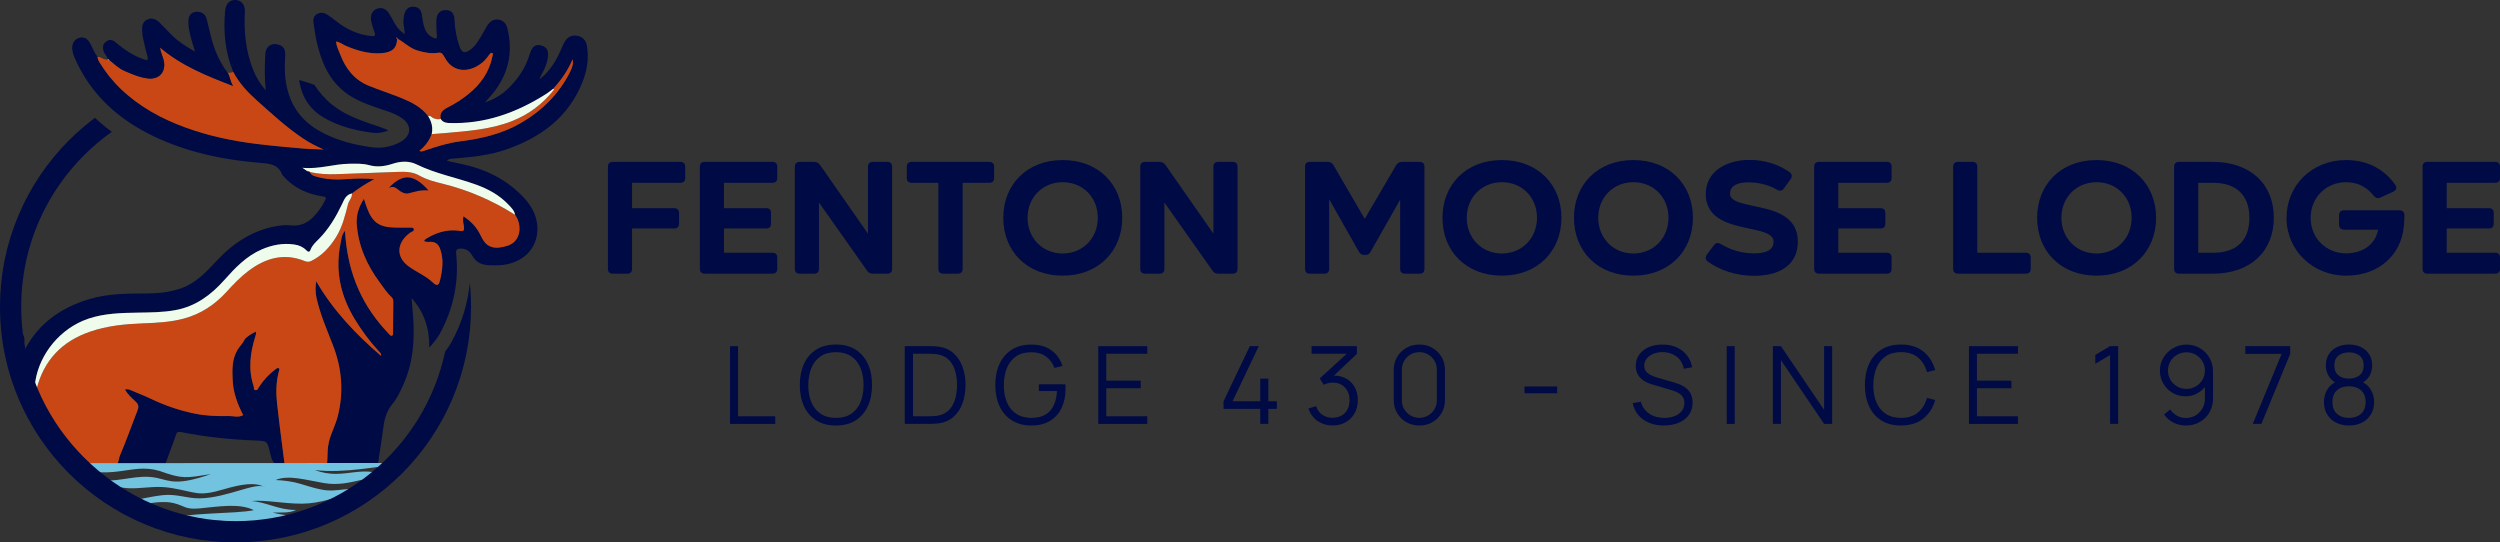 <svg xmlns="http://www.w3.org/2000/svg" id="Layer_1" data-name="Layer 1" viewBox="0 0 2350.99 510.04"><rect x="0" y="0" width="2350.99" height="510.04" fill="#333333" stroke="none"/><defs><style>      .cls-1 {        fill: none;      }      .cls-1, .cls-2, .cls-3, .cls-4, .cls-5 {        stroke-width: 0px;      }      .cls-2 {        fill: #000a45;      }      .cls-3 {        fill: #c84715;      }      .cls-4 {        fill: #72c3e0;        fill-rule: evenodd;      }      .cls-5 {        fill: #f0fceb;      }    </style></defs><g><path class="cls-2" d="M594.37,195.76h39.63c2.87,0,4.59,1.58,4.59,4.59v9.91c0,3.02-1.72,4.59-4.59,4.59h-39.63v37.91c0,3.01-1.58,4.59-4.59,4.59h-13.5c-3.02,0-4.59-1.58-4.59-4.59v-95.93c0-3.02,1.58-4.6,4.59-4.6h63.47c3.02,0,4.6,1.58,4.6,4.6v10.48c0,3.02-1.58,4.59-4.6,4.59h-45.38v23.84Z"></path><path class="cls-2" d="M680.82,195.76h39.63c3.02,0,4.59,1.58,4.59,4.59v9.91c0,3.02-1.58,4.59-4.59,4.59h-39.63v22.83h45.52c3.02,0,4.59,1.58,4.59,4.59v10.48c0,3.01-1.58,4.59-4.59,4.59h-63.62c-3.02,0-4.59-1.58-4.59-4.59v-95.93c0-3.02,1.58-4.6,4.59-4.6h63.62c3.02,0,4.59,1.58,4.59,4.6v10.48c0,3.02-1.58,4.59-4.59,4.59h-45.52v23.84Z"></path><path class="cls-2" d="M838.93,156.84v95.93c0,3.01-1.58,4.59-4.59,4.59h-13.5c-2.44,0-4.16-.86-5.46-2.87l-45.23-64.05v62.33c0,3.01-1.58,4.59-4.59,4.59h-13.5c-3.02,0-4.59-1.58-4.59-4.59v-95.93c0-3.02,1.58-4.6,4.59-4.6h13.5c2.44,0,4.16,1.01,5.6,2.87l45.09,64.62v-62.9c0-3.02,1.58-4.6,4.6-4.6h13.5c3.02,0,4.59,1.58,4.59,4.6Z"></path><path class="cls-2" d="M930.27,171.92h-24.99v80.85c0,3.01-1.72,4.59-4.59,4.59h-13.64c-3.02,0-4.59-1.58-4.59-4.59v-80.85h-25.13c-3.02,0-4.59-1.58-4.59-4.59v-10.48c0-3.02,1.58-4.6,4.59-4.6h72.95c3.02,0,4.59,1.58,4.59,4.6v10.48c0,3.02-1.58,4.59-4.59,4.59Z"></path><path class="cls-2" d="M943.48,204.8c0-31.16,22.11-54.28,55.86-54.28s56.01,23.12,56.01,54.28-22.26,54.42-56.01,54.42-55.86-23.12-55.86-54.42ZM966.31,204.8c0,19.24,14.22,33.6,33.03,33.6s33.03-14.36,33.03-33.6-14.07-33.46-33.03-33.46-33.03,14.36-33.03,33.46Z"></path><path class="cls-2" d="M1163.77,156.84v95.93c0,3.01-1.58,4.59-4.59,4.59h-13.5c-2.44,0-4.16-.86-5.46-2.87l-45.23-64.05v62.33c0,3.01-1.58,4.59-4.59,4.59h-13.5c-3.02,0-4.59-1.58-4.59-4.59v-95.93c0-3.02,1.58-4.6,4.59-4.6h13.5c2.44,0,4.16,1.01,5.6,2.87l45.09,64.62v-62.9c0-3.02,1.58-4.6,4.6-4.6h13.5c3.02,0,4.59,1.58,4.59,4.6Z"></path><path class="cls-2" d="M1227.25,252.77v-95.93c0-3.02,1.58-4.6,4.59-4.6h16.52c2.44,0,4.31.86,5.6,3.02l29.44,50.55,29.58-50.55c1.29-2.01,3.02-3.02,5.46-3.02h16.51c3.02,0,4.6,1.58,4.6,4.6v95.93c0,3.01-1.58,4.59-4.6,4.59h-13.64c-3.02,0-4.6-1.58-4.6-4.59v-65.05l-27.71,48.83c-1.15,2.15-2.44,3.16-4.88,3.16h-1.44c-2.44-.14-3.73-1.15-4.88-3.16l-27.86-49.26v65.48c0,3.01-1.58,4.59-4.59,4.59h-13.5c-3.02,0-4.59-1.58-4.59-4.59Z"></path><path class="cls-2" d="M1356.5,204.8c0-31.16,22.11-54.28,55.86-54.28s56.01,23.12,56.01,54.28-22.26,54.42-56.01,54.42-55.86-23.12-55.86-54.42ZM1379.33,204.8c0,19.24,14.22,33.6,33.03,33.6s33.03-14.36,33.03-33.6-14.07-33.46-33.03-33.46-33.03,14.36-33.03,33.46Z"></path><path class="cls-2" d="M1480.15,204.8c0-31.16,22.11-54.28,55.86-54.28s56.01,23.12,56.01,54.28-22.26,54.42-56.01,54.42-55.86-23.12-55.86-54.42ZM1502.98,204.8c0,19.24,14.22,33.6,33.03,33.6s33.03-14.36,33.03-33.6-14.07-33.46-33.03-33.46-33.03,14.36-33.03,33.46Z"></path><path class="cls-2" d="M1618.3,229.5c8.76,5.31,19.1,8.76,31.16,8.76,11.35,0,18.38-3.02,18.38-11.06,0-7.18-9.91-9.48-21.97-12.06-18.38-3.88-41.79-8.47-41.79-32.74,0-21.11,19.24-32.02,41.21-32.02,14.65,0,27.57,4.45,37.62,11.49,2.44,1.87,2.73,4.31.86,6.75l-6.17,8.47c-1.72,2.44-3.88,2.87-6.6,1.29-7.47-4.45-16.95-6.89-26.71-6.89s-17.38,2.73-17.38,10.63c0,8.33,14.51,9.62,29.58,13.21,16.66,3.73,34.18,10.34,34.18,31.88s-16.51,32.17-41.21,32.17c-16.8,0-32.17-5.31-43.37-13.35-2.44-1.72-2.59-4.31-.86-6.75l6.46-8.62c1.72-2.44,4.02-2.73,6.61-1.15Z"></path><path class="cls-2" d="M1728.73,195.76h39.63c3.02,0,4.59,1.58,4.59,4.59v9.91c0,3.02-1.58,4.59-4.59,4.59h-39.63v22.83h45.52c3.02,0,4.59,1.58,4.59,4.59v10.48c0,3.01-1.58,4.59-4.59,4.59h-63.62c-3.02,0-4.59-1.58-4.59-4.59v-95.93c0-3.02,1.58-4.6,4.59-4.6h63.62c3.02,0,4.59,1.58,4.59,4.6v10.48c0,3.02-1.58,4.59-4.59,4.59h-45.52v23.84Z"></path><path class="cls-2" d="M1909.68,242.28v10.48c0,3.01-1.72,4.59-4.59,4.59h-63.76c-3.02,0-4.59-1.58-4.59-4.59v-95.93c0-3.02,1.58-4.6,4.59-4.6h13.5c3.02,0,4.59,1.58,4.59,4.6v80.85h45.67c2.87,0,4.59,1.58,4.59,4.59Z"></path><path class="cls-2" d="M1915.71,204.8c0-31.16,22.11-54.28,55.86-54.28s56.01,23.12,56.01,54.28-22.26,54.42-56.01,54.42-55.86-23.12-55.86-54.42ZM1938.54,204.8c0,19.24,14.22,33.6,33.03,33.6s33.03-14.36,33.03-33.6-14.07-33.46-33.03-33.46-33.03,14.36-33.03,33.46Z"></path><path class="cls-2" d="M2044.53,252.77v-95.93c0-3.02,1.58-4.6,4.59-4.6h32.02c34.61,0,57.15,20.53,57.15,52.41s-22.12,52.7-57.15,52.7h-32.02c-3.02,0-4.59-1.58-4.59-4.59ZM2081.29,237.69c21.25,0,34.03-10.91,34.03-32.74s-12.78-33.03-34.03-33.03h-14.07v65.77h14.07Z"></path><path class="cls-2" d="M2261.08,202.36c0,2.87-.14,6.61-.57,11.06-2.59,25.85-22.98,45.81-54.28,45.81s-56.01-23.84-56.01-54.28,23.69-54.43,56.01-54.43c22.11,0,37.05,10.2,46.24,23.26,1.87,2.73,1.01,5.03-1.87,6.46l-11.92,5.46c-2.44,1.15-4.59.57-6.46-1.58-5.17-6.75-13.35-12.78-25.99-12.78-18.81,0-33.32,14.5-33.32,33.6s14.79,33.31,33.32,33.31c14.5,0,25.99-7.32,29.44-19.39.29-.86.43-1.87.72-2.87h-32.02c-3.02,0-4.74-1.72-4.74-4.74v-8.76c0-3.02,1.72-4.74,4.74-4.74h51.98c2.87,0,4.74,1.58,4.74,4.59Z"></path><path class="cls-2" d="M2300.87,195.76h39.63c3.02,0,4.59,1.58,4.59,4.59v9.91c0,3.02-1.58,4.59-4.59,4.59h-39.63v22.83h45.52c3.02,0,4.59,1.58,4.59,4.59v10.48c0,3.01-1.58,4.59-4.59,4.59h-63.62c-3.02,0-4.59-1.58-4.59-4.59v-95.93c0-3.02,1.58-4.6,4.59-4.6h63.62c3.02,0,4.59,1.58,4.59,4.6v10.48c0,3.02-1.58,4.59-4.59,4.59h-45.52v23.84Z"></path></g><g><path class="cls-2" d="M686.51,398.63v-73.11h7.53v65.95h35.03v7.16h-42.56Z"></path><path class="cls-2" d="M786.08,400.15c-7.34,0-13.54-1.62-18.59-4.85-5.05-3.23-8.88-7.71-11.47-13.43-2.6-5.72-3.89-12.32-3.89-19.8s1.3-14.08,3.89-19.8c2.59-5.72,6.42-10.2,11.47-13.43,5.05-3.23,11.25-4.85,18.59-4.85s13.58,1.62,18.62,4.85,8.86,7.71,11.47,13.43c2.61,5.72,3.92,12.32,3.92,19.8s-1.31,14.08-3.92,19.8c-2.61,5.72-6.44,10.2-11.47,13.43-5.04,3.23-11.24,4.85-18.62,4.85ZM786.08,392.99c5.77,0,10.59-1.3,14.44-3.91,3.86-2.61,6.75-6.24,8.68-10.89,1.93-4.65,2.89-10.03,2.89-16.12s-.97-11.46-2.89-16.09c-1.93-4.64-4.82-8.26-8.68-10.86-3.86-2.61-8.67-3.93-14.44-3.96-5.77,0-10.57,1.3-14.39,3.91-3.83,2.61-6.7,6.24-8.63,10.89-1.93,4.66-2.91,10.03-2.95,16.12s.91,11.45,2.84,16.07c1.93,4.62,4.82,8.24,8.68,10.86,3.86,2.62,8.67,3.95,14.44,3.99Z"></path><path class="cls-2" d="M850.82,398.63v-73.11h22.38c.78,0,2.13.02,4.02.05,1.89.03,3.71.17,5.45.41,5.6.78,10.28,2.84,14.04,6.19,3.76,3.35,6.57,7.62,8.45,12.79s2.82,10.88,2.82,17.11-.94,11.93-2.82,17.11-4.69,9.44-8.45,12.79c-3.76,3.35-8.44,5.42-14.04,6.19-1.71.2-3.53.33-5.48.38-1.95.05-3.28.08-3.99.08h-22.38ZM858.61,391.47h14.6c1.4,0,2.91-.04,4.53-.13,1.62-.08,3.01-.25,4.17-.48,4.3-.74,7.78-2.47,10.42-5.18s4.59-6.1,5.81-10.18c1.23-4.08,1.84-8.55,1.84-13.43s-.61-9.41-1.84-13.51c-1.23-4.09-3.18-7.48-5.84-10.15-2.66-2.67-6.13-4.38-10.4-5.13-1.16-.24-2.57-.4-4.23-.48-1.66-.08-3.15-.13-4.48-.13h-14.6v58.79Z"></path><path class="cls-2" d="M969.66,400.15c-5.19,0-9.87-.9-14.04-2.69s-7.71-4.35-10.63-7.67-5.15-7.32-6.69-12.01c-1.54-4.69-2.3-9.93-2.3-15.71,0-7.65,1.34-14.32,4.02-20.03,2.68-5.7,6.53-10.13,11.55-13.28,5.02-3.15,11.05-4.72,18.08-4.72,7.85,0,14.25,1.82,19.18,5.46,4.93,3.64,8.38,8.52,10.32,14.65l-7.58,1.83c-1.61-4.47-4.24-8.04-7.91-10.71-3.67-2.67-8.24-4.01-13.7-4.01-5.77-.03-10.57,1.24-14.39,3.83-3.83,2.59-6.7,6.21-8.63,10.86-1.93,4.66-2.91,10.03-2.95,16.12s.91,11.45,2.84,16.07c1.93,4.62,4.82,8.24,8.68,10.86,3.86,2.62,8.67,3.95,14.44,3.99,5.29,0,9.66-1.02,13.11-3.05s6.07-4.94,7.86-8.73c1.79-3.79,2.81-8.28,3.05-13.46h-17.01v-6.4h24.89c.1.78.16,1.6.18,2.46.02.86.03,1.48.03,1.85,0,6.6-1.2,12.5-3.59,17.69-2.39,5.2-5.98,9.29-10.78,12.29-4.8,2.99-10.82,4.49-18.05,4.49Z"></path><path class="cls-2" d="M1032.81,398.63v-73.11h46.1v7.16h-38.57v25.28h32.42v7.16h-32.42v26.35h38.57v7.16h-46.1Z"></path><path class="cls-2" d="M1185.14,398.63v-14.16h-34.52v-7.11l24.69-51.84h8.45l-24.69,51.84h26.07v-21.32h7.58v21.32h8.04v7.11h-8.04v14.16h-7.58Z"></path><path class="cls-2" d="M1253.37,400.1c-3.66,0-7.02-.64-10.09-1.93s-5.72-3.12-7.94-5.51-3.84-5.24-4.86-8.55l7.17-2.13c1.23,3.62,3.25,6.36,6.07,8.22s6,2.76,9.55,2.69c3.28-.07,6.1-.79,8.48-2.18,2.37-1.39,4.19-3.32,5.46-5.79,1.26-2.47,1.89-5.33,1.89-8.58,0-4.98-1.46-8.98-4.38-12.01-2.92-3.03-6.77-4.54-11.55-4.54-1.33,0-2.73.18-4.2.53-1.47.35-2.83.85-4.1,1.5l-3.79-5.94,28.68-26.25,1.23,3.05h-37.6v-7.16h42.62v7.26l-24.99,23.66-.1-2.94c5.12-.64,9.63-.07,13.52,1.73,3.89,1.79,6.94,4.53,9.14,8.2,2.2,3.67,3.3,7.98,3.3,12.92,0,4.67-1.02,8.79-3.05,12.36s-4.82,6.36-8.37,8.38c-3.55,2.01-7.58,3.02-12.09,3.02Z"></path><path class="cls-2" d="M1334.76,400.15c-4.54,0-8.63-1.05-12.27-3.15-3.64-2.1-6.51-4.95-8.63-8.55-2.12-3.6-3.18-7.66-3.18-12.16v-28.43c0-4.5,1.06-8.55,3.18-12.16s4.99-6.46,8.63-8.55c3.64-2.1,7.72-3.15,12.27-3.15s8.63,1.05,12.27,3.15c3.64,2.1,6.51,4.95,8.63,8.55,2.12,3.61,3.18,7.66,3.18,12.16v28.43c0,4.5-1.06,8.56-3.18,12.16-2.12,3.61-4.99,6.46-8.63,8.55-3.64,2.1-7.73,3.15-12.27,3.15ZM1334.76,392.94c3.04,0,5.81-.74,8.3-2.21,2.49-1.47,4.47-3.44,5.94-5.91,1.47-2.47,2.2-5.19,2.2-8.17v-29.14c0-3.01-.73-5.75-2.2-8.22-1.47-2.47-3.45-4.44-5.94-5.91-2.49-1.47-5.26-2.21-8.3-2.21s-5.81.74-8.3,2.21c-2.49,1.47-4.47,3.44-5.94,5.91-1.47,2.47-2.2,5.21-2.2,8.22v29.14c0,2.98.73,5.7,2.2,8.17,1.47,2.47,3.45,4.44,5.94,5.91,2.49,1.47,5.26,2.21,8.3,2.21Z"></path><path class="cls-2" d="M1433.62,369.84v-6.4h30.73v6.4h-30.73Z"></path><path class="cls-2" d="M1564.74,400.15c-5.16,0-9.79-.85-13.91-2.56-4.12-1.71-7.51-4.14-10.19-7.29-2.68-3.15-4.43-6.89-5.25-11.22l7.68-1.27c1.23,4.74,3.82,8.45,7.79,11.15,3.96,2.69,8.69,4.04,14.19,4.04,3.62,0,6.86-.57,9.73-1.7,2.87-1.13,5.12-2.75,6.76-4.85,1.64-2.1,2.46-4.59,2.46-7.46,0-1.9-.34-3.51-1.02-4.85-.68-1.34-1.59-2.44-2.71-3.33-1.13-.88-2.36-1.61-3.69-2.21-1.33-.59-2.63-1.08-3.89-1.45l-18.69-5.53c-2.25-.64-4.34-1.46-6.25-2.46s-3.58-2.2-4.99-3.61c-1.42-1.4-2.52-3.05-3.3-4.95-.78-1.9-1.18-4.06-1.18-6.5,0-4.13,1.09-7.7,3.28-10.71,2.19-3.01,5.17-5.33,8.96-6.96s8.11-2.42,12.96-2.39c4.92,0,9.31.86,13.19,2.59,3.87,1.73,7.08,4.19,9.6,7.39,2.53,3.2,4.2,6.98,5.02,11.35l-7.89,1.42c-.51-3.18-1.69-5.94-3.54-8.28-1.84-2.33-4.19-4.14-7.04-5.41-2.85-1.27-5.98-1.92-9.4-1.95-3.31,0-6.26.55-8.84,1.65s-4.62,2.6-6.12,4.49c-1.5,1.9-2.25,4.06-2.25,6.5s.69,4.45,2.07,5.94c1.38,1.49,3.09,2.66,5.12,3.5s4,1.54,5.92,2.08l14.44,4.21c1.5.41,3.27.99,5.3,1.75s4.01,1.85,5.94,3.25c1.93,1.4,3.53,3.24,4.79,5.51,1.26,2.27,1.9,5.15,1.9,8.63s-.68,6.41-2.02,9.09c-1.35,2.67-3.25,4.92-5.69,6.75-2.44,1.83-5.3,3.22-8.55,4.19-3.26.97-6.82,1.45-10.68,1.45Z"></path><path class="cls-2" d="M1623.8,398.63v-73.11h7.53v73.11h-7.53Z"></path><path class="cls-2" d="M1667.19,398.63v-73.11h7.58l40.62,59.91v-59.91h7.58v73.11h-7.58l-40.62-59.96v59.96h-7.58Z"></path><path class="cls-2" d="M1787.66,400.15c-7.34,0-13.54-1.62-18.59-4.85-5.05-3.23-8.88-7.71-11.47-13.43-2.6-5.72-3.89-12.32-3.89-19.8s1.3-14.08,3.89-19.8c2.59-5.72,6.42-10.2,11.47-13.43,5.05-3.23,11.25-4.85,18.59-4.85,8.57,0,15.57,2.18,21,6.52s9.15,10.18,11.17,17.49l-7.68,1.98c-1.57-5.79-4.39-10.37-8.45-13.76-4.07-3.38-9.41-5.08-16.03-5.08-5.77,0-10.57,1.3-14.39,3.91-3.83,2.61-6.7,6.24-8.63,10.89-1.93,4.66-2.93,10.03-3,16.12-.03,6.09.91,11.46,2.84,16.09,1.93,4.64,4.83,8.27,8.71,10.89,3.88,2.62,8.7,3.93,14.47,3.93,6.62,0,11.97-1.7,16.03-5.1,4.06-3.4,6.88-7.98,8.45-13.73l7.68,1.98c-2.02,7.31-5.74,13.14-11.17,17.49-5.43,4.35-12.43,6.52-21,6.52Z"></path><path class="cls-2" d="M1851.58,398.63v-73.11h46.1v7.16h-38.57v25.28h32.42v7.16h-32.42v26.35h38.57v7.16h-46.1Z"></path><path class="cls-2" d="M1984.3,398.63v-64.78l-13.88,8.27v-8.38l13.88-8.22h7.63v73.11h-7.63Z"></path><path class="cls-2" d="M2056.16,324.04c4.61,0,8.8,1.11,12.58,3.33,3.77,2.22,6.78,5.23,9.01,9.04s3.36,8.1,3.36,12.87v25.33c0,4.91-1.11,9.28-3.33,13.13-2.22,3.84-5.25,6.87-9.09,9.09s-8.21,3.33-13.09,3.33c-4.2,0-8.1-.91-11.7-2.74s-6.55-4.38-8.84-7.67l5.79-4.72c1.57,2.44,3.65,4.38,6.25,5.84,2.59,1.46,5.43,2.18,8.5,2.18,3.45,0,6.52-.83,9.22-2.49,2.7-1.66,4.81-3.83,6.35-6.52,1.54-2.69,2.3-5.61,2.3-8.76v-15.94l1.9,2.13c-2.15,3.35-4.98,6.06-8.48,8.12-3.5,2.07-7.32,3.1-11.45,3.1-4.58,0-8.69-1.08-12.34-3.22-3.65-2.15-6.56-5.05-8.71-8.71-2.15-3.66-3.23-7.75-3.23-12.29s1.13-8.6,3.41-12.29c2.27-3.69,5.29-6.63,9.07-8.83s7.95-3.3,12.52-3.3ZM2056.16,331.31c-3.21,0-6.14.76-8.78,2.28s-4.75,3.59-6.3,6.19c-1.55,2.61-2.33,5.5-2.33,8.68s.78,6.08,2.33,8.71,3.64,4.71,6.28,6.24c2.63,1.54,5.55,2.31,8.76,2.31s6.13-.77,8.76-2.31c2.63-1.54,4.72-3.62,6.28-6.24,1.55-2.62,2.33-5.53,2.33-8.71s-.77-6.02-2.3-8.63c-1.54-2.61-3.62-4.68-6.25-6.22-2.63-1.54-5.55-2.31-8.76-2.31Z"></path><path class="cls-2" d="M2118.5,398.63l27.15-65.85h-34.16v-7.26h42.21v7.26l-27.09,65.85h-8.09Z"></path><path class="cls-2" d="M2208.96,400.15c-4.61,0-8.68-.91-12.22-2.74-3.53-1.83-6.3-4.39-8.3-7.69-2-3.3-3-7.17-3-11.6s1.11-8.57,3.33-12.11,5.6-6.22,10.14-8.05l-.1,2.94c-3.79-1.39-6.68-3.66-8.66-6.8-1.98-3.15-2.97-6.63-2.97-10.46,0-4.06.94-7.56,2.82-10.48,1.88-2.93,4.45-5.19,7.71-6.78s7.01-2.39,11.24-2.39,7.99.8,11.27,2.39c3.28,1.59,5.86,3.85,7.73,6.78,1.88,2.93,2.82,6.42,2.82,10.48,0,3.83-.95,7.29-2.84,10.41-1.9,3.11-4.79,5.4-8.68,6.85l-.26-2.94c4.54,1.79,7.95,4.47,10.22,8.02,2.27,3.55,3.4,7.6,3.4,12.13s-1.01,8.3-3.02,11.6c-2.02,3.3-4.8,5.86-8.35,7.69s-7.65,2.74-12.29,2.74ZM2208.96,392.99c4.64,0,8.42-1.28,11.32-3.83s4.35-6.24,4.35-11.04-1.43-8.57-4.3-11.09-6.66-3.78-11.37-3.78-8.49,1.26-11.32,3.78c-2.83,2.52-4.25,6.22-4.25,11.09s1.43,8.49,4.3,11.04,6.62,3.83,11.27,3.83ZM2208.96,356.03c4.1,0,7.43-1.04,9.99-3.12s3.84-5.17,3.84-9.27-1.28-7.17-3.84-9.21-5.89-3.07-9.99-3.07-7.42,1.02-9.96,3.07-3.82,5.12-3.82,9.21,1.27,7.18,3.82,9.27,5.86,3.12,9.96,3.12Z"></path></g><g><path class="cls-1" d="M291.49,161.84s0,0,0,0c.47,1.55,1.47,2.46,2.71,3.09-1.25-.63-2.24-1.54-2.71-3.09Z"></path><path class="cls-1" d="M374.04,36.43c-.19.12-.37.25-.54.41.16-.16.34-.29.54-.41,0,0,0,0,0,0Z"></path><path class="cls-1" d="M289.85,161.66c.45.19.96.24,1.51.17h.05s-.05,0-.05,0c-.56.07-1.06.01-1.51-.17Z"></path><path class="cls-1" d="M421.12,100.96c-.41.21-.81.43-1.21.65.4-.22.8-.44,1.21-.65Z"></path><path class="cls-1" d="M77.88,301.68c-24.99,10.7-43.13,35.48-45.26,61.75,2.14-26.27,20.27-51.05,45.26-61.75Z"></path><path class="cls-1" d="M295.64,165.52c-.48-.17-.95-.35-1.39-.57.44.22.9.4,1.39.57Z"></path><path class="cls-1" d="M101.57,56.84c.33-.25.66-.51.99-.76,3.65,3,7.03,6.29,11.08,8.78-4.06-2.49-7.43-5.77-11.09-8.78-.33.26-.66.51-.98.76Z"></path><path class="cls-1" d="M406.4,119.56c.21,2.12.08,4.31-.46,6.58-1.64,4.65-4.27,8.66-7.82,12.32,3.55-3.66,6.18-7.66,7.82-12.32.54-2.27.67-4.46.46-6.58Z"></path><path class="cls-1" d="M421.45,115.64c.22.02.43.03.66.04-.22,0-.44-.02-.66-.04Z"></path><path class="cls-1" d="M414.39,111.79s0,0,0,0c-1.16-5.3,1.81-8.1,5.51-10.19-3.7,2.09-6.67,4.89-5.51,10.18Z"></path><path class="cls-2" d="M551.93,43.04c-.86-4.88-3.72-8.18-8.59-9.28-5.25-1.18-9.48.74-12.27,5.42-1.3,2.19-2.26,4.59-3.28,6.93-4.53,10.36-10.03,20.03-19.06,27.25-.31.28-.77.85-.89.78-.91-.48-.11-.94.11-1.41.37-.71.72-1.42,1.1-2.12,3.38-6.24,6.34-12.6,6.37-19.92.02-4.42-2.59-6.87-6.41-7.94-3.97-1.11-7.33.17-9.24,4.06-.84,1.71-1.48,3.54-2.05,5.37-3.71,12-10.68,21.98-19.44,30.7-6.25,6.23-13.85,10.54-22.22,13.44,3.48-4.02,7.11-7.77,10.16-12.01,12.57-17.52,16.14-36.77,10.9-57.67-1.12-4.45-3.74-7.5-8.36-8.22-4.47-.7-7.75,1.61-10.18,5.1-1.55,2.23-2.68,4.75-4.11,7.06-3.44,5.58-6.27,11.64-11.65,15.76-5.75,4.41-8.5,3.67-10.87-3.11-2.77-7.91-4.12-16.09-4.53-24.48-.33-6.6-3.18-9.39-8.63-9.26-5.14.12-8.33,3.57-8.45,9.65-.09,4.8.07,9.63.45,14.42.21,2.68-.46,3.16-2.83,2.16-3.89-1.64-6.63-4.3-8.29-8.23-1.9-4.51-2.24-9.32-3.03-14.05-.68-4.06-2.95-6.71-7.28-7.07-4.46-.38-7.34,1.76-8.82,5.86-.83,2.28-.91,4.68-1.11,7.09-.34,4.1,1.31,8.04,1.05,12.75-1.2-.95-1.92-1.54-2.65-2.1-5.69-4.38-8.09-11.03-11.68-16.87-2.9-4.72-7.02-6.47-11.28-5.01-4.49,1.54-6.9,5.79-5.88,11.29.66,3.6,1.8,7.15,3.08,10.59,1.15,3.1.89,4.3-2.87,3.93-12.54-1.24-23.38-6.29-33.13-14.05-2.76-2.19-5.56-4.37-8.54-6.22-3.01-1.87-6.36-2.27-9.59-.35-3.28,1.95-3.56,5.18-3.08,8.47.83,5.71,1.61,11.45,2.87,17.07,4.11,18.33,10.85,35.29,26.14,47.48,8.8,7.02,19.13,10.97,29.58,14.67,7.99,2.83,16.32,4.87,23.58,9.48,10.69,6.8,10.31,17.3-.87,23.26-8.15,4.34-16.94,5.98-26.08,4.8-15.98-2.06-31.5-5.92-45.95-13.3-16.29-8.32-27.97-20.62-33.18-38.57-3.28-11.29-3.57-22.76-2.78-34.34.31-4.55-.7-8.31-5.47-10.05-6.99-2.54-12.79,1.06-13.19,8.52-.59,10.99-.9,21.99.4,34.31-5.54-6.61-9.28-12.82-11.96-19.64-6.88-17.49-8.65-35.72-7.7-54.34.34-6.61-3.11-10.8-8.63-11.1-5.56-.3-9.27,3.39-9.89,10.06-1.83,19.76-.08,39.06,7.63,57.57,5.44,10.35,13.22,18.82,21.83,26.52,14.07,12.57,27.92,25.42,43.67,35.97,6.14,4.11,12.57,7.5,19.61,10.46-6.51-.29-13.03-.35-19.52-.91-14.68-1.26-29.34-2.58-43.98-4.39-22.82-2.82-45.1-7.56-66.72-15.45-22.62-8.25-43.34-19.6-60.82-36.39-7.78-7.46-14.37-15.88-20-25.06-.94-1.54-1.55-3.13-1.72-4.9-2.93-3.67-4.51-8.09-6.66-12.2-2.82-5.39-6.36-7.1-11.25-5.44-4.12,1.4-6.44,5.73-5.81,10.96.55,4.54,2.58,8.58,4.52,12.61,16.59,34.37,44.26,56.68,78.5,71.73,29.7,13.05,61.06,19.35,93.18,21.97,9.03.74,17.43,1.15,21.2,11.2.21.56.83.96,1.25,1.45,9.89,11.32,22.81,16.83,37.31,19.03,3.02.46,2.92,1.18,1.78,3.5-2.86,5.82-6.47,11.06-11.01,15.67-5.7,5.79-12.37,8.88-20.72,8.06-4.13-.41-8.32-.3-12.48.37-23.22,3.7-41.69,15.75-57.47,32.55-9.67,10.3-19.11,20.79-32.93,25.88-10.56,3.89-21.47,5.06-32.59,5.14-18.28.13-36.57-.07-54.36,5.27-27.07,8.12-48.11,23.15-60.68,47.39,1.86,12.67,4.9,24.96,9,36.75.03-.65.07-1.31.13-1.96,2.13-26.27,20.27-51.05,45.26-61.75,1.85-.79,3.74-1.51,5.66-2.14,14.88-4.9,30.2-5.26,45.56-5.53,12.03-.21,24.03-.18,35.94-2.39,18.95-3.51,33.34-14.19,45.78-28.18,10.27-11.54,20.85-22.71,35.47-28.96,9.78-4.18,19.83-6.1,30.49-4.53,4.32.64,8.06,2.2,11.06,5.24,1.79,1.81,3.16,2.39,4.18-.36,1.57-4.24,4.84-7.06,7.87-10.14,9.35-9.48,16.02-20.76,21.71-32.68,2.06-4.31,3.74-9.01,9.31-10.08,6.54-5.15,13.63-9.43,21.07-13.45-8.2-.82-16.23-.75-24.27-.12-10.72.85-21.34.64-31.7-2.71-.13-.04-.26-.08-.38-.13-.48-.17-.95-.35-1.39-.57-.02,0-.04-.02-.06-.03-1.25-.63-2.24-1.54-2.71-3.09,0,0-.04,0-.07,0h-.05c-.56.07-1.06,0-1.51-.18-.34-.14-.65-.35-.93-.63-.09-.09-.19-.19-.27-.3-1.05-.72-2.09-1.44-4.24-2.92,15.67,1.52,29.54-3.64,43.95-3.8,6.27-.07,12.66-.38,18.66,1.28,7.83,2.17,15.11,1.07,22.53-1.36,7.42-2.43,15.31-2.72,22.13.64,17.83,8.78,37.32,12.34,55.8,18.97,11.54,4.14,22.24,9.94,30.8,19.03,2.6,2.76,5.4,5.44,6.12,9.44,7,9.7,5.8,25.87-8.35,29.44-4.61,1.16-8.88,2.2-13.58.81-6.69-1.98-8.83-7.84-11.65-13.12-3.45-6.47-8.46-11.38-14.92-15.77-1.17,3.91.16,7.09.47,10.28.28,2.84-.26,3.99-3.67,3.47-11.54-1.79-22.11,1.23-31.9,7.35-.54.34-1.06.74-1.52,1.18-.18.18-.17.56-.34,1.16,1.89.97,3.99.63,5.96.63,4.64,0,7.41,2.23,8.97,6.52,3.69,10.13,2.23,20.23-.24,30.25-1.09,4.42-3,4.83-6.34,1.63-6.56-6.27-14.95-9.71-22.25-14.82-13.85-9.68-11.23-23.2-.05-31.63.76-.57,1.59-1.11,2.46-1.48,1.15-.49,2.02-1.12,1.71-2.48-.33-1.45-1.6-1.37-2.71-1.38-5.14-.04-10.27.04-15.41-.08-14.67-.33-21.02-5.01-26.2-19.23-.87-2.4-1.63-4.84-2.62-7.79-4.65,7.4-7.31,15.06-6.75,23.44,1.37,20.69,9.54,38.85,21.71,55.31,3.5,4.73,6.73,9.72,11.08,13.77,1.3,1.21,1.62,2.64,1.6,4.33-.1,9.47-.12,18.94-.22,28.41-.01,1.21.42,2.89-1.05,3.41-1.42.51-2.23-.99-3.09-1.88-11.66-12.16-21.24-25.77-28.17-41.16-7.87-17.46-11.75-35.88-12.89-55.61-3.3,4-3.49,8.52-4.29,12.52-5.05,25.32.17,48.8,13.51,70.69,6.55,10.75,13.97,20.83,22.52,30.07,1.14,1.23,2.58,2.33,2.2,4.44-23.81-20.42-45.13-42.81-61.01-70.23-.8,5.31-.9,10.36.23,15.47,3.43,15.57,9.84,30.09,15.55,44.85,8.39,21.67,10.22,43.83,4.54,66.43-2.05,8.14-6.16,15.58-8.25,23.79-1.49,5.85-1.39,11.62-1.61,17.45-.08,2.1-.2,4.15-1.07,6.09,14.92,0,29.85-.08,44.78.03,2.83.02,3.79-.79,4.16-3.67,1.31-10.17,3.23-20.27,4.45-30.45,1.08-9.03,2.97-17.46,9.07-24.75,4.09-4.88,6.8-10.82,9.52-16.66,11.18-24.03,11.62-49.31,8.94-74.98-.27-2.55-.39-5.11-.59-7.66,11.87,13.19,16.9,28.57,16.62,46.61,4.19-4.83,7.6-8.87,10.13-13.53,12.7-23.5,17.95-48.53,15.12-75.14-.35-3.31.96-4.39,3.86-4.56,5.54-.32,9.16,2.76,11.63,7.14,3.4,6.03,8.74,8.18,15.16,8.51,3.36.17,6.75.21,10.11.02,20.16-1.13,34.4-13.65,35.59-31.68.83-12.61-4.42-23.07-12.85-32.05-16.11-17.15-36.25-26.84-59.02-31.61-4.27-.89-8.52-1.83-13.12-2.82,1.86-2.08,3.7-1.91,5.44-2.06,17.06-1.44,34.05-2.92,50.44-8.65,32.33-11.29,58.01-29.98,71.3-62.7,4.52-11.13,6.56-22.79,4.42-34.85ZM536.16,67.44c-10.41,20.95-26.37,36.59-46.42,48.28-17.6,10.26-37.02,14.62-56.93,17.19-11.49,1.48-22.44,4.88-33.31,8.65-.89.31-1.78.65-2.7.85-.43.09-.93-.13-2.53-.41,1.39-1.15,2.67-2.33,3.86-3.55,3.55-3.66,6.18-7.66,7.82-12.32.54-2.27.67-4.46.46-6.58-.36-3.61-1.72-7.03-3.77-10.31,0,0,0,0,0,0-6.44-8.56-15.49-13.11-24.94-16.97-1.35-.55-2.71-1.09-4.07-1.62-8.93-3.5-18.08-6.46-26.96-10.08-13.47-5.5-21.65-16.1-26.7-29.3-1.46-3.83-3.52-7.53-3.94-12.18,3.61.38,6.15,2.7,9.08,3.96,10.71,4.61,21.64,7.79,33.51,6.98,9.96-.68,14.39-4.42,14.88-13.19-.64-.51-1.16-1.04-.35-1.83.3.47.59.95.89,1.42h0s0,0,0,0c0,0,0,0,0,0,5.7,3.2,10.39,7.97,16.64,10.39.42.16.84.31,1.27.45,6.69,2.16,13.38,3.42,20.33,2.32,2.38-.38,3.44.41,4.61,2.27,1.69,2.69,3.08,5.59,5.36,7.92,9.02,9.21,22.32,7.07,32.34-1.87,2.13-1.9,3.81-4.31,5.6-6.56.73-.92,1.54-2.08,2.66-1.5,1.17.61.45,1.98.24,3.05-2.9,14.85-11.11,26.33-22.69,35.65-5.86,4.72-12.12,8.81-18.87,12.2-.14.07-.27.14-.41.21-.41.21-.81.43-1.21.65-3.7,2.09-6.67,4.89-5.51,10.19,1.66,2.68,4.07,3.63,7.05,3.84.22.02.43.03.66.04,33.72,1.2,63.79-9.67,91.78-27.52,1.06-.68,2.08-1.42,3.08-2.19,1-.76,2-1.55,3.01-2.3,3.84-4.1,7.35-8.42,10.46-13.05,3.11-4.63,5.81-9.57,8.02-14.92.79,3.69.31,6.47-2.3,11.74Z"></path><path class="cls-2" d="M267.73,437.56c.01-.08.02-.17,0-.28-2.43-19.48-5.12-38.93-7.22-58.44-1.06-9.88-.86-19.86,1.73-29.6.28-1.05,1.19-2.14-.13-2.95-1.17-.72-2.04.22-2.95.91-6.21,4.63-11.4,10.19-15.6,16.7-.82,1.27-1.26,3.28-3.32,2.97-2.05-.3-1.21-2.32-1.63-3.55-5.37-15.89-3.34-31.56,1.54-47.12.43-1.38.94-2.72.55-4.2-2.03.36-9.62,5.01-10.72,7.41-1.7,3.72-4.78,6.35-6.78,9.82-5.18,8.97-4.87,18.68-4.39,28.46.56,11.7,4.53,22.41,9.9,32.63-4.68,2.66-9.34.76-13.89.88-10.91.29-21.81-.17-32.5-2.44-13.91-2.95-27.31-7.48-40.17-13.66-6.44-3.1-13.17-5.6-19.74-8.43-1.38-.59-2.71-.88-4.96-.39,2.53,4.34,5.98,7.57,9.36,10.66,2.86,2.62,4.21,4.54,2.55,8.82-5.56,14.31-10.68,28.8-16.71,42.94-.61,1.44-.73,3.09-1.14,4.63-.64,2.39-1.74,4.23-3.6,5.2,14.23.06,28.45.12,42.68.14,2.74,0,4.32-.56,5.31-3.39,3.04-8.77,6.55-17.39,9.53-26.18.91-2.67,1.63-3.42,4.62-2.82,23.15,4.66,46.59,7.05,70.17,7.98,10.96.43,10.96.35,13.56,10.7.39,1.55.81,3.1,1.19,4.66q2.25,9.17,11.52,8.91h0c.44-.29,1.13-.39,1.23-.97Z"></path><path class="cls-3" d="M484.39,202.01c-21.3-13.45-44.14-23.4-68.6-29.35-7.51-1.83-14.79-3.73-21.56-7.63-6.34-3.65-13.57-3.58-20.64-3.35-18.92.63-37.84,1.35-56.76,2.11-8.53.34-16.99-.03-25.34-1.95.47,1.55,1.47,2.46,2.71,3.09.02,0,.04.02.06.03.44.22.9.4,1.39.57.13.04.25.09.38.13,10.36,3.35,20.98,3.56,31.7,2.71,8.03-.64,16.07-.7,24.27.12-7.43,4.03-14.53,8.3-21.07,13.45.46,3.9-2.73,6.44-3.63,9.95-2.73,10.67-5.3,21.48-11.22,31.01-5.82,9.37-13,17.35-23.1,22.39-2.26,1.13-4.12,1.16-6.37.25-19.62-7.97-37.02-2.81-53.1,9.32-7.56,5.71-14.07,12.58-20.43,19.57-11.14,12.23-24.35,20.97-40.51,25.25-12.45,3.3-25.18,3.94-37.88,4.41-17.06.63-33.85,2.24-50.12,7.86-26.32,9.09-43.3,26.74-50.16,53.9-.23.93-.5,1.84-.78,2.75,1.27,3.45,2.62,6.85,4.07,10.21,3.86,8.97,8.36,17.6,13.44,25.85,7.71,12.52,16.75,24.13,26.92,34.64,8.83,0,17.66,0,26.49,0,1.33,0,2.44-.26,3.36-.74,1.86-.97,2.97-2.81,3.6-5.2.41-1.54.53-3.18,1.14-4.63,6.03-14.14,11.15-28.62,16.71-42.94,1.66-4.28.31-6.2-2.55-8.82-3.38-3.09-6.83-6.32-9.36-10.66,2.24-.49,3.58-.21,4.96.39,6.57,2.83,13.3,5.33,19.74,8.43,12.86,6.18,26.26,10.72,40.17,13.66,10.68,2.27,21.58,2.73,32.5,2.44,4.55-.12,9.21,1.77,13.89-.88-5.38-10.22-9.34-20.93-9.9-32.63-.47-9.77-.78-19.48,4.39-28.46,2-3.47,5.07-6.1,6.78-9.82,1.1-2.4,8.69-7.05,10.72-7.41.39,1.48-.12,2.82-.55,4.2-4.88,15.56-6.91,31.23-1.54,47.12.42,1.24-.43,3.25,1.63,3.55,2.06.3,2.5-1.7,3.32-2.97,4.2-6.51,9.39-12.07,15.6-16.7.92-.69,1.78-1.63,2.95-.91,1.32.81.41,1.89.13,2.95-2.59,9.74-2.79,19.72-1.73,29.6,2.1,19.51,4.79,38.96,7.22,58.44.01.1.01.19,0,.28-.1.58-.78.68-1.23.97h0c13.41,0,26.84,0,40.26,0,.87-1.94.99-3.98,1.07-6.09.22-5.84.12-11.6,1.61-17.45,2.09-8.21,6.21-15.65,8.25-23.79,5.68-22.6,3.85-44.76-4.54-66.43-5.71-14.77-12.12-29.28-15.55-44.85-1.12-5.11-1.02-10.16-.23-15.47,15.89,27.42,37.2,49.81,61.01,70.23.38-2.12-1.05-3.21-2.2-4.44-8.55-9.24-15.97-19.32-22.52-30.07-13.34-21.89-18.56-45.37-13.51-70.69.8-3.99.99-8.52,4.29-12.52,1.15,19.73,5.03,38.15,12.89,55.61,6.93,15.39,16.51,28.99,28.17,41.16.86.89,1.67,2.39,3.09,1.88,1.47-.52,1.03-2.2,1.05-3.41.11-9.47.13-18.94.22-28.41.02-1.69-.3-3.11-1.6-4.33-4.35-4.05-7.59-9.04-11.08-13.77-12.17-16.47-20.34-34.62-21.71-55.31-.56-8.38,2.1-16.04,6.75-23.44.99,2.95,1.75,5.39,2.62,7.79,5.18,14.22,11.53,18.9,26.2,19.23,5.13.12,10.27.04,15.41.08,1.11,0,2.38-.07,2.71,1.38.31,1.36-.56,1.99-1.71,2.48-.87.37-1.7.9-2.46,1.48-11.18,8.43-13.8,21.94.05,31.63,7.3,5.11,15.69,8.55,22.25,14.82,3.34,3.19,5.25,2.79,6.34-1.63,2.46-10.02,3.93-20.12.24-30.25-1.56-4.28-4.34-6.52-8.97-6.52-1.97,0-4.07.34-5.96-.63.16-.6.15-.98.34-1.16.46-.44.97-.84,1.52-1.18,9.79-6.12,20.36-9.14,31.9-7.35,3.4.53,3.95-.62,3.67-3.47-.32-3.19-1.64-6.37-.47-10.28,6.46,4.39,11.47,9.3,14.92,15.77,2.82,5.28,4.95,11.15,11.65,13.12,4.7,1.39,8.97.35,13.58-.81,14.14-3.57,15.34-19.74,8.35-29.44Z"></path><path class="cls-3" d="M384.56,181.71c-3.55.9-6.97-.81-9.78-3.1-2.39-1.95-4.62-3.98-9.08-1.98,12.24-12.81,22.62-14.11,37.22,2.48-6.89-.81-12.56,1.12-18.36,2.6Z"></path><path class="cls-3" d="M113.43,83.46c17.49,16.78,38.2,28.13,60.82,36.39,21.62,7.89,43.91,12.63,66.72,15.45,14.63,1.81,29.3,3.13,43.98,4.39,6.48.56,13.01.62,19.52.91-7.04-2.95-13.47-6.34-19.61-10.46-15.75-10.56-29.6-23.4-43.67-35.97-8.61-7.7-16.39-16.17-21.83-26.52-1.73.6-3.48,1.07-5.33.66,2.37,3.79,2.45,8.56,5.14,12.52-24.15-9.36-48.19-18.74-68.69-36.21.57,5.43,3.38,9.66,3.88,14.55.97,9.52-5.43,15.68-15.19,14.59-7.77-.87-14.71-3.93-21.78-6.95-.73-.31-1.44-.65-2.13-1.02-.55-.29-1.09-.61-1.61-.93-4.06-2.49-7.43-5.77-11.08-8.78-.33.25-.66.51-.99.76-.12-.32-.24-.63-.36-.95-3.57.85-6.07-2.64-9.5-2.39.17,1.77.78,3.37,1.72,4.9,5.63,9.18,12.22,17.6,20,25.06Z"></path><path class="cls-2" d="M113.64,64.85c.53.32,1.06.64,1.61.93.69.37,1.39.71,2.13,1.02,7.08,3.01,14.02,6.08,21.78,6.95,9.76,1.09,16.17-5.08,15.19-14.59-.5-4.89-3.31-9.12-3.88-14.55,20.5,17.47,44.54,26.85,68.69,36.21-2.69-3.96-2.77-8.73-5.14-12.52-6.93-9.01-11.46-19.22-14.59-30.05-1.95-6.75-3.26-13.69-5.14-20.47-1.38-4.97-5.3-7.29-10.26-6.64-4.48.59-6.79,3.52-6.88,8.84-.05,2.73.23,5.41.71,8.12,1.19,6.7,3.29,13.16,5.59,20.45-8.29-4.71-15.47-9.21-21.58-15.2-4-3.93-7.76-8.11-11.73-12.06-3.29-3.28-7.11-5-11.74-2.83-4.37,2.05-4.9,5.95-4.74,10.16.26,6.79,2.29,13.23,3.74,19.79.6,2.69,2.22,5.33,1.1,8.34-11.58-3.09-21.04-9.55-29.89-17.06-2.96-2.51-5.94-2.83-9.11-.35-3.02,2.36-2.99,5.29-2.13,8.66.75,2.94,3.66,4.72,3.91,7.84.42.08.84.17,1.27.25,3.65,3,7.03,6.29,11.09,8.78Z"></path><path class="cls-3" d="M406.99,110.82c.19.12.39.22.6.3,2.22.81,4.43,1.48,6.81.68-1.16-5.3,1.82-8.09,5.51-10.18.4-.22.8-.44,1.21-.65.14-.07.27-.14.41-.21,6.75-3.39,13.01-7.48,18.87-12.2,11.58-9.32,19.79-20.8,22.69-35.65.21-1.07.94-2.44-.24-3.05-1.12-.58-1.93.58-2.66,1.5-1.79,2.25-3.47,4.66-5.6,6.56-10.02,8.94-23.32,11.08-32.34,1.87-2.28-2.33-3.67-5.23-5.36-7.92-1.17-1.86-2.23-2.64-4.61-2.27-6.94,1.1-13.64-.16-20.33-2.32-.43-.14-.86-.29-1.27-.45-6.25-2.42-10.94-7.19-16.64-10.39,0,0,0,0,0,0-.19.11-.37.25-.54.41-.49,8.76-4.92,12.51-14.88,13.19-11.87.81-22.8-2.37-33.51-6.98-2.93-1.26-5.47-3.58-9.08-3.96.42,4.64,2.48,8.34,3.94,12.18,5.05,13.21,13.23,23.81,26.7,29.3,8.88,3.62,18.02,6.59,26.96,10.08,1.36.53,2.72,1.07,4.07,1.62,9.45,3.86,18.49,8.4,24.94,16.97,0,0,0,0,0,0,0,0,0,0,0,0,1.98-.87,3.02.75,4.36,1.58Z"></path><path class="cls-5" d="M33.64,368.59c.28-.91.55-1.83.78-2.75,6.86-27.15,23.84-44.81,50.16-53.9,16.26-5.61,33.05-7.23,50.12-7.86,12.7-.47,25.43-1.12,37.88-4.41,16.16-4.28,29.37-13.02,40.51-25.25,6.36-6.98,12.87-13.86,20.43-19.57,16.07-12.13,33.47-17.29,53.1-9.32,2.25.91,4.11.88,6.37-.25,10.1-5.04,17.28-13.02,23.1-22.39,5.92-9.53,8.5-20.34,11.22-31.01.9-3.51,4.09-6.05,3.63-9.95-5.58,1.07-7.26,5.77-9.31,10.08-5.69,11.92-12.36,23.2-21.71,32.68-3.03,3.07-6.3,5.9-7.87,10.14-1.02,2.75-2.39,2.17-4.18.36-3-3.04-6.74-4.6-11.06-5.24-10.67-1.57-20.71.34-30.49,4.53-14.62,6.25-25.2,17.42-35.47,28.96-12.44,13.98-26.84,24.66-45.78,28.18-11.92,2.21-23.92,2.18-35.94,2.39-15.37.27-30.69.63-45.56,5.53-1.92.63-3.81,1.35-5.66,2.14-24.99,10.7-43.12,35.48-45.26,61.75-.05.65-.09,1.3-.13,1.96.37,1.07.75,2.14,1.14,3.2Z"></path><path class="cls-5" d="M316.82,163.78c18.92-.76,37.83-1.48,56.76-2.11,7.08-.23,14.31-.3,20.64,3.35,6.78,3.9,14.05,5.8,21.56,7.63,24.46,5.95,47.3,15.9,68.6,29.35-.72-4-3.52-6.68-6.12-9.44-8.56-9.09-19.26-14.89-30.8-19.03-18.48-6.63-37.97-10.19-55.8-18.97-6.82-3.36-14.71-3.07-22.13-.64-7.42,2.43-14.7,3.54-22.53,1.36-6-1.66-12.39-1.35-18.66-1.28-14.41.16-28.28,5.32-43.95,3.8,2.15,1.48,3.19,2.2,4.24,2.92,1.07-.04,2.07.1,2.72,1.1,0,0,.03,0,.05,0,.03,0,.06,0,.07,0,0,0,0,0,0,0,8.35,1.92,16.8,2.29,25.34,1.95Z"></path><path class="cls-3" d="M530.43,70.62c-3.11,4.63-6.62,8.95-10.46,13.05.27.49,1.73-.21,1.16.52-10.64,13.48-23.73,23.46-39.92,29.8-20.31,7.95-41.62,9.25-62.9,11.19-4.12.38-8.25.64-12.37.96-1.64,4.65-4.27,8.66-7.82,12.32-1.18,1.22-2.47,2.4-3.86,3.55,1.6.28,2.1.5,2.53.41.92-.2,1.81-.54,2.7-.85,10.87-3.77,21.82-7.17,33.31-8.65,19.91-2.57,39.33-6.93,56.93-17.19,20.05-11.68,36.01-27.33,46.42-48.28,2.61-5.26,3.09-8.05,2.3-11.74-2.22,5.34-4.92,10.29-8.02,14.92Z"></path><path class="cls-5" d="M405.95,126.13c4.12-.32,8.25-.58,12.37-.96,21.28-1.94,42.58-3.24,62.9-11.19,16.19-6.33,29.28-16.32,39.92-29.8.58-.73-.89-.03-1.16-.52-1.01.75-2,1.53-3.01,2.3-1,.76-2.02,1.51-3.08,2.19-27.98,17.85-58.06,28.72-91.78,27.52-.22,0-.44-.02-.66-.04-2.98-.21-5.39-1.16-7.05-3.84,0,0,0,0,0,0-2.38.8-4.59.13-6.81-.68-.21-.08-.4-.18-.6-.3-1.34-.83-2.38-2.45-4.36-1.58,0,0,0,0,0,0,2.05,3.28,3.41,6.7,3.77,10.31.21,2.12.08,4.31-.46,6.58Z"></path><path class="cls-3" d="M291.36,161.83c-.65-1-1.65-1.14-2.72-1.1.09.11.18.21.27.3.28.28.59.49.93.63.45.18.96.24,1.51.17Z"></path><path class="cls-3" d="M374.04,36.43c-.3-.47-.59-.95-.89-1.42-.81.79-.29,1.32.35,1.83.16-.16.34-.29.54-.41h0Z"></path><path class="cls-2" d="M374.78,178.61c2.81,2.28,6.23,4,9.78,3.1,5.8-1.47,11.47-3.4,18.36-2.6-14.59-16.59-24.98-15.29-37.22-2.48,4.46-2,6.69.03,9.08,1.98Z"></path><path class="cls-5" d="M102.55,56.07c-.42-.09-.84-.17-1.27-.25-.04,0-.08-.02-.12-.02.01.03.02.06.04.09.12.32.24.63.36.95.33-.25.66-.51.98-.76Z"></path><path class="cls-4" d="M56.71,435.56l329.19-.18c-31.65,3-61.4,10.03-89.77,6.65,29.02,11.14,45.51-8.92,74.71,9.74-23.69-8.44-39.43,6.95-66.03,2.53-16.35-2.72-33.64-8.13-45.64-2.88,8.21.33,16.25,1.41,23.74,3.69,11.28,3.43,18.2,5.59,25.3,6.06,13.64.89,27.85-5.7,41.05,3.87-9.23-.87-19.24-1.03-28.98,1.75-26.69,7.61-32.79,8.09-59.97,5.32-9.17-.93-17.79-1.59-24.08-.95,14.65,1,25.35,8.49,42.19,8.41-6.35,3.18-15.18,2.28-22.2,2.39,4.84,1.33,11.71,2.67,17.44,2.76-24.73,13.4-85.05.8-112.52,3.68,12.13-6.68,60.69-4.92,77.57-8.66-13.65-6.89-33.69-3.25-51.35-1.63-13.44,1.23-13.46-2.44-24.31-5.06-18.41-4.44-46.34,8.77-58.77-2.27,19.5,2.08,31.15-3.15,48.4-5.11,13.23-1.5,22.72,3.08,35.02,2.97,25.78-.23,54.31-16.39,61.61-10.2-8.81-5.56-22.65-3.08-38.8,1.66-24.94,7.32-25.27,2.75-49.46-1.22-24.69-4.05-39.95,6.97-65.63-7.18,18.11,1.62,34.25-6.09,52.11-2.27,12.11,2.59,18.29,7.76,50.66-3.58-23.32,3.68-26.34,4.86-48.18-2.99-28.36-8.51-43.53,12.2-93.31-7.3Z"></path><g><path class="cls-2" d="M441.82,265.76c-1.74,19.19-7.44,37.81-17.06,55.61-1.81,3.34-3.85,6.3-6.15,9.24-19.34,91.11-100.25,159.47-197.12,159.47S39.45,418.07,22.96,323.35c-.02-.04-.03-.07-.05-.11-.01-.06-.02-.12-.03-.18,0-.04,0-.08.01-.11.34-3.35.15-6.38-1.3-8.67,0-.01-.02-.03-.03-.04-.07-.58-.15-1.16-.22-1.75,0-.02.02-.03.02-.05-.92-7.83-1.4-15.8-1.4-23.88,0-67.96,33.64-128.06,85.18-164.57-4.13-3.03-8.07-6.2-11.83-9.53-1.35-1.2-2.67-2.42-3.97-3.66-8.65,6.44-16.85,13.53-24.47,21.14-10.02,10.02-19.11,21.04-27.03,32.77-8,11.84-14.87,24.5-20.42,37.63C5.86,229.66,0,258.67,0,288.56c0,16.65,1.82,33.03,5.43,48.99,0,.02-.01.05-.02.07,2.87,12.67,6.86,25.08,11.97,37.16,5.55,13.13,12.42,25.79,20.42,37.63,7.56,11.19,16.19,21.74,25.67,31.39h.03c.45.46.9.92,1.36,1.38,10.02,10.02,21.04,19.11,32.77,27.03,11.84,8,24.5,14.87,37.63,20.42,27.32,11.55,56.33,17.41,86.22,17.41s58.9-5.86,86.22-17.41c13.13-5.55,25.79-12.42,37.63-20.42,11.72-7.92,22.75-17.02,32.77-27.03,10.02-10.02,19.11-21.04,27.03-32.77,8-11.84,14.87-24.5,20.42-37.63,11.55-27.32,17.41-56.33,17.41-86.22,0-7.66-.39-15.27-1.16-22.8Z"></path><path class="cls-2" d="M291.31,99.46c4.35,5.33,10.12,9.78,17.48,13.54,7.85,4.01,16.64,7.09,26.61,9.3,4.58,1.02,9.41,1.85,14.52,2.51,1.29.17,2.57.25,3.83.25,3.88,0,7.69-.81,11.35-2.42-3.64-1.92-8-3.35-12.58-4.85-1.95-.64-3.97-1.3-6.02-2.03-11.36-4.03-23.33-8.66-33.84-17.04-7.18-5.72-12.7-12.19-17.02-18.92-4.74-1.69-9.52-3.21-14.34-4.56.42,2.87,1,5.59,1.77,8.21,1.77,6.1,4.48,11.39,8.26,16.02Z"></path></g></g></svg>